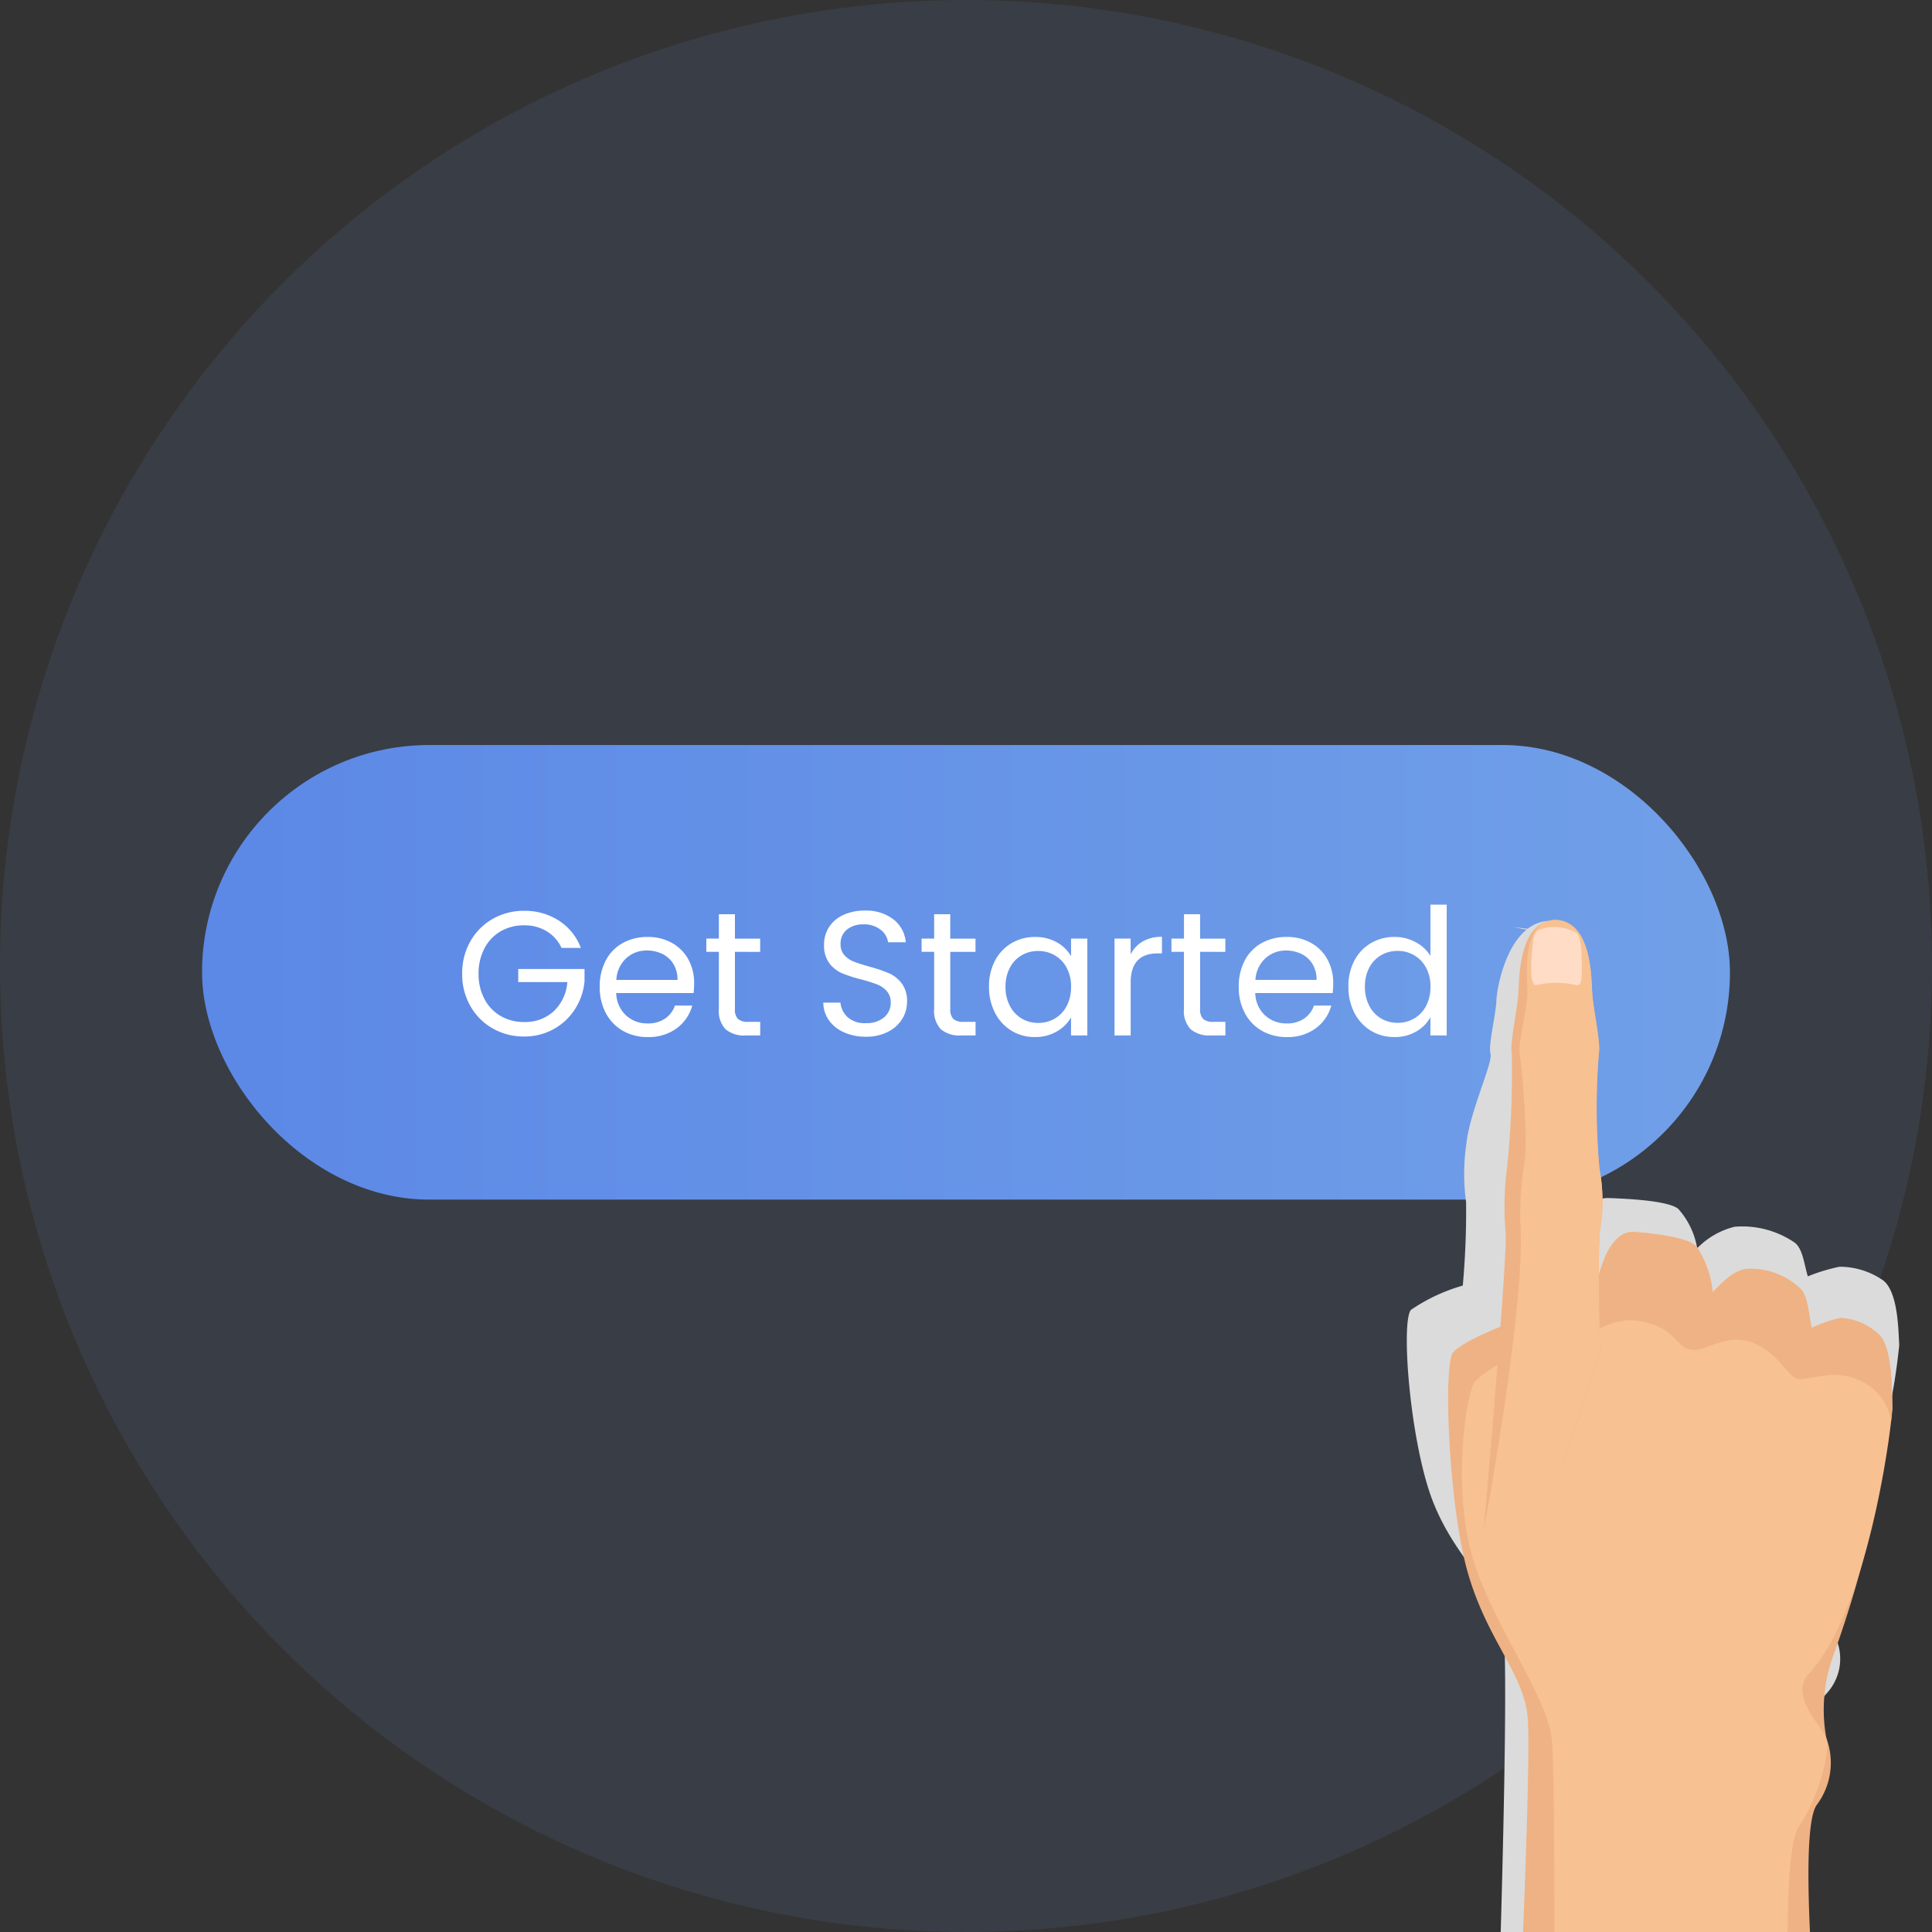 <svg xmlns="http://www.w3.org/2000/svg" xmlns:xlink="http://www.w3.org/1999/xlink" width="153" height="153" viewBox="0 0 153 153">
  <rect x="0" y="0" width="153" height="153" fill="#333333" stroke="none"/>
  <defs>
    <linearGradient id="linear-gradient" x1="-0.094" y1="0.5" x2="1.109" y2="0.5" gradientUnits="objectBoundingBox">
      <stop offset="0" stop-color="#5a86e6"/>
      <stop offset="1" stop-color="#73a2e8"/>
    </linearGradient>
    <clipPath id="clip-path">
      <rect id="Rectangle_17851" data-name="Rectangle 17851" width="39.001" height="80.151" fill="none"/>
    </clipPath>
    <clipPath id="clip-path-3">
      <rect id="Rectangle_17849" data-name="Rectangle 17849" width="39.001" height="80.066" fill="none"/>
    </clipPath>
  </defs>
  <g id="Group_26196" data-name="Group 26196" transform="translate(-469 -403)">
    <circle id="Ellipse_763" data-name="Ellipse 763" cx="76.5" cy="76.5" r="76.5" transform="translate(469 403)" fill="rgba(111,158,232,0.1)"/>
    <g id="Group_1" data-name="Group 1" transform="translate(-762.514 435)">
      <rect id="Rectangle_3" data-name="Rectangle 3" width="121" height="36" rx="18" transform="translate(1247.514 27)" fill="url(#linear-gradient)"/>
      <path id="Path_28096" data-name="Path 28096" d="M8.47-6.93A3.034,3.034,0,0,0,7.294-8.253,3.376,3.376,0,0,0,5.5-8.722a3.638,3.638,0,0,0-1.841.469A3.313,3.313,0,0,0,2.373-6.909,4.217,4.217,0,0,0,1.9-4.886,4.176,4.176,0,0,0,2.373-2.87,3.324,3.324,0,0,0,3.661-1.533,3.638,3.638,0,0,0,5.5-1.064a3.33,3.33,0,0,0,2.352-.854,3.525,3.525,0,0,0,1.078-2.31H5.04V-5.264h5.25v.98a4.845,4.845,0,0,1-.756,2.2A4.672,4.672,0,0,1,7.84-.5,4.747,4.747,0,0,1,5.5.084,4.924,4.924,0,0,1,3.024-.553,4.677,4.677,0,0,1,1.253-2.324,5.053,5.053,0,0,1,.6-4.886a5.091,5.091,0,0,1,.651-2.569A4.663,4.663,0,0,1,3.024-9.233,4.924,4.924,0,0,1,5.5-9.87a4.973,4.973,0,0,1,2.751.77A4.406,4.406,0,0,1,10-6.93Zm10.5,2.8a7.5,7.5,0,0,1-.042.77H12.8a2.48,2.48,0,0,0,.777,1.771,2.471,2.471,0,0,0,1.715.637,2.356,2.356,0,0,0,1.379-.385,2.038,2.038,0,0,0,.777-1.029h1.372a3.3,3.3,0,0,1-1.232,1.8,3.718,3.718,0,0,1-2.3.693,3.878,3.878,0,0,1-1.953-.49,3.468,3.468,0,0,1-1.351-1.393,4.32,4.32,0,0,1-.49-2.093,4.382,4.382,0,0,1,.476-2.086,3.341,3.341,0,0,1,1.337-1.379A3.98,3.98,0,0,1,15.288-7.8a3.85,3.85,0,0,1,1.932.476,3.3,3.3,0,0,1,1.295,1.309A3.863,3.863,0,0,1,18.97-4.13ZM17.654-4.4a2.35,2.35,0,0,0-.322-1.253,2.094,2.094,0,0,0-.875-.8,2.729,2.729,0,0,0-1.225-.273,2.361,2.361,0,0,0-1.645.616A2.51,2.51,0,0,0,12.81-4.4ZM22.2-6.622V-2.1a1.076,1.076,0,0,0,.238.791,1.173,1.173,0,0,0,.826.231h.938V0H23.058a2.285,2.285,0,0,1-1.6-.49A2.1,2.1,0,0,1,20.93-2.1V-6.622h-.994v-1.05h.994V-9.6H22.2v1.932h2v1.05ZM32.578.1a4.174,4.174,0,0,1-1.729-.343,2.881,2.881,0,0,1-1.2-.952A2.439,2.439,0,0,1,29.2-2.6h1.358a1.788,1.788,0,0,0,.567,1.155,2.035,2.035,0,0,0,1.449.469,2.117,2.117,0,0,0,1.435-.455A1.477,1.477,0,0,0,34.538-2.6a1.327,1.327,0,0,0-.308-.91,1.968,1.968,0,0,0-.77-.532,12.031,12.031,0,0,0-1.246-.392,10.973,10.973,0,0,1-1.547-.5,2.491,2.491,0,0,1-.994-.791,2.324,2.324,0,0,1-.413-1.449A2.511,2.511,0,0,1,29.666-8.6a2.645,2.645,0,0,1,1.141-.952,4.017,4.017,0,0,1,1.687-.336,3.533,3.533,0,0,1,2.247.686,2.534,2.534,0,0,1,.987,1.82h-1.4a1.51,1.51,0,0,0-.588-.987,2.089,2.089,0,0,0-1.372-.427,1.988,1.988,0,0,0-1.3.413,1.41,1.41,0,0,0-.5,1.155,1.252,1.252,0,0,0,.3.868,1.94,1.94,0,0,0,.742.511q.441.175,1.239.4a11.637,11.637,0,0,1,1.554.525,2.592,2.592,0,0,1,1.008.8,2.32,2.32,0,0,1,.42,1.463,2.569,2.569,0,0,1-.378,1.344,2.779,2.779,0,0,1-1.12,1.022A3.7,3.7,0,0,1,32.578.1Zm6.678-6.72V-2.1a1.076,1.076,0,0,0,.238.791,1.173,1.173,0,0,0,.826.231h.938V0H40.11a2.285,2.285,0,0,1-1.6-.49,2.1,2.1,0,0,1-.532-1.61V-6.622h-.994v-1.05h.994V-9.6h1.274v1.932h2v1.05Zm3.066,2.758A4.309,4.309,0,0,1,42.8-5.929a3.454,3.454,0,0,1,1.309-1.379,3.59,3.59,0,0,1,1.855-.49,3.4,3.4,0,0,1,1.75.434,2.892,2.892,0,0,1,1.106,1.092v-1.4h1.288V0H48.818V-1.428A3,3,0,0,1,47.691-.315a3.371,3.371,0,0,1-1.743.441,3.478,3.478,0,0,1-1.848-.5,3.535,3.535,0,0,1-1.3-1.414A4.4,4.4,0,0,1,42.322-3.864Zm6.5.014a3.119,3.119,0,0,0-.35-1.512,2.472,2.472,0,0,0-.945-.987,2.574,2.574,0,0,0-1.309-.343,2.578,2.578,0,0,0-1.3.336,2.438,2.438,0,0,0-.938.98,3.119,3.119,0,0,0-.35,1.512,3.191,3.191,0,0,0,.35,1.533,2.476,2.476,0,0,0,.938.994,2.537,2.537,0,0,0,1.3.343,2.574,2.574,0,0,0,1.309-.343,2.461,2.461,0,0,0,.945-.994A3.16,3.16,0,0,0,48.818-3.85Zm4.718-2.576a2.444,2.444,0,0,1,.959-1.022,2.964,2.964,0,0,1,1.519-.364V-6.5h-.336q-2.142,0-2.142,2.324V0H52.262V-7.672h1.274Zm5.5-.2V-2.1a1.076,1.076,0,0,0,.238.791,1.173,1.173,0,0,0,.826.231h.938V0H59.892a2.285,2.285,0,0,1-1.6-.49,2.1,2.1,0,0,1-.532-1.61V-6.622H56.77v-1.05h.994V-9.6h1.274v1.932h2v1.05ZM69.58-4.13a7.5,7.5,0,0,1-.042.77H63.406a2.48,2.48,0,0,0,.777,1.771A2.471,2.471,0,0,0,65.9-.952a2.356,2.356,0,0,0,1.379-.385,2.038,2.038,0,0,0,.777-1.029h1.372a3.3,3.3,0,0,1-1.232,1.8,3.718,3.718,0,0,1-2.3.693,3.878,3.878,0,0,1-1.953-.49,3.468,3.468,0,0,1-1.351-1.393A4.32,4.32,0,0,1,62.1-3.85a4.382,4.382,0,0,1,.476-2.086,3.341,3.341,0,0,1,1.337-1.379A3.98,3.98,0,0,1,65.9-7.8a3.85,3.85,0,0,1,1.932.476,3.3,3.3,0,0,1,1.295,1.309A3.863,3.863,0,0,1,69.58-4.13ZM68.264-4.4a2.35,2.35,0,0,0-.322-1.253,2.094,2.094,0,0,0-.875-.8,2.729,2.729,0,0,0-1.225-.273A2.361,2.361,0,0,0,64.2-6.1,2.51,2.51,0,0,0,63.42-4.4Zm2.52.532a4.309,4.309,0,0,1,.476-2.065,3.454,3.454,0,0,1,1.309-1.379,3.617,3.617,0,0,1,1.869-.49,3.47,3.47,0,0,1,1.666.413A2.98,2.98,0,0,1,77.28-6.3v-4.06h1.288V0H77.28V-1.442A2.981,2.981,0,0,1,76.16-.315a3.334,3.334,0,0,1-1.736.441,3.514,3.514,0,0,1-1.855-.5A3.518,3.518,0,0,1,71.26-1.792,4.4,4.4,0,0,1,70.784-3.864Zm6.5.014a3.119,3.119,0,0,0-.35-1.512,2.472,2.472,0,0,0-.945-.987,2.574,2.574,0,0,0-1.309-.343,2.578,2.578,0,0,0-1.3.336,2.438,2.438,0,0,0-.938.98,3.119,3.119,0,0,0-.35,1.512,3.191,3.191,0,0,0,.35,1.533,2.476,2.476,0,0,0,.938.994,2.537,2.537,0,0,0,1.3.343,2.574,2.574,0,0,0,1.309-.343,2.461,2.461,0,0,0,.945-.994A3.16,3.16,0,0,0,77.28-3.85Z" transform="translate(1267.514 50)" fill="#fff"/>
    </g>
    <g id="Group_26188" data-name="Group 26188" transform="translate(580.403 475.849)">
      <g id="Group_26187" data-name="Group 26187" clip-path="url(#clip-path)">
        <g id="Group_26186" data-name="Group 26186">
          <g id="Group_26185" data-name="Group 26185" clip-path="url(#clip-path)">
            <g id="Group_26184" data-name="Group 26184" transform="translate(0 0.085)" style="mix-blend-mode: multiply;isolation: isolate">
              <g id="Group_26183" data-name="Group 26183">
                <g id="Group_26182" data-name="Group 26182" clip-path="url(#clip-path-3)">
                  <path id="Path_28047" data-name="Path 28047" d="M7.438,80.4h23.78c.158-5.655.638-17.181,1.945-18.8a4.041,4.041,0,0,0,.718-4.684,8.818,8.818,0,0,1,.4-5.652,55.623,55.623,0,0,0,2.349-6.419A49.364,49.364,0,0,0,39,33.949c0-.02,0-.039,0-.056s0-.015,0-.022,0-.026,0-.036a.338.338,0,0,0,0-.042c-.068-.675-.025-4.244-1.38-5.069a6.019,6.019,0,0,0-3.343-1.008,14.071,14.071,0,0,0-2.514.762c-.288-.947-.394-2.157-1.022-2.66a7.344,7.344,0,0,0-4.777-1.27A6.187,6.187,0,0,0,23,26.255a6.2,6.2,0,0,0-1.5-3.126c-.83-.66-4.087-.8-5.467-.853-1.752-.062-2.637,1.731-3.059,3.112a27.56,27.56,0,0,1,.007-3.2,9.388,9.388,0,0,0-.174-4.206,36.879,36.879,0,0,1-.287-8.038c.159-.682-.6-3.066-.712-4.19s3.181-2.821.047-2.81c-.006,0,1.47-2.168.115-1.714l-.122-.014C11.59.859,11.206.332,11.2.333A2.9,2.9,0,0,0,9.58.948L8.429.814l1.057.208C7.715,2.469,7.129,5.754,7.1,6.64c-.044,1.129-.663,3.554-.464,4.225s-1.674,4.67-1.913,7.118A16.47,16.47,0,0,0,4.7,22.6a65.475,65.475,0,0,1-.262,6.607,14.2,14.2,0,0,0-4.1,1.92c-.828.926-.067,10.681,1.779,15.289s5.047,6.77,5.514,9.764c.414,2.646-.071,20.172-.189,24.215" transform="translate(0 -0.333)" fill="#dbdbdb"/>
                </g>
              </g>
            </g>
            <path id="Path_28048" data-name="Path 28048" d="M18.763,152H41.482c-.213-4.555-.205-8.971.523-10.045a5.561,5.561,0,0,0,.771-5.314,12.527,12.527,0,0,1,.515-6.428A89.232,89.232,0,0,0,48,110.459c-.043-.772.09-4.838-1.11-5.823a4.742,4.742,0,0,0-2.987-1.26,10.669,10.669,0,0,0-2.288.784c-.235-1.089-.3-2.471-.851-3.066a5.7,5.7,0,0,0-4.274-1.607c-1.147.1-2.176,1.335-2.716,1.845a8.054,8.054,0,0,0-1.269-3.612c-.731-.78-3.664-1.053-4.907-1.155-2.556-.21-3.192,5.2-3.192,5.2a19.076,19.076,0,0,1-4.259,1.362c-1.114,0-6.171,1.971-6.942,3s-.343,12.171,1.2,17.484,4.371,7.885,4.714,11.313c.185,1.844-.077,9.963-.359,17.072" transform="translate(-9.549 -71.849)" fill="#efb284"/>
            <path id="Path_28049" data-name="Path 28049" d="M24.389,152H42.873c.009-3.817.215-7.354.885-8.343,1.628-2.4,2.512-6.073,2.169-7.016s-2.973-3.382-1.4-5.068c4.885-5.228,6.668-20.343,6.625-21.114s.09-4.838-1.11-5.823a4.741,4.741,0,0,0-2.987-1.26,10.668,10.668,0,0,0-2.287.784c-.235-1.089-.3-2.471-.851-3.066a5.7,5.7,0,0,0-4.274-1.607c-1.147.1-2.176,1.335-2.716,1.845A8.054,8.054,0,0,0,35.66,97.72c-.731-.78-3.664-1.053-4.907-1.155-2.556-.21-3.192,5.2-3.192,5.2s-2.97,3.921-4.084,3.921a11.405,11.405,0,0,0-5.365,2.7c-.771,1.028-1.778,8.528-.236,13.842s5.957,11.056,6.3,14.484c.177,1.771.217,8.853.214,15.285" transform="translate(-12.701 -71.849)" fill="#f7c192"/>
            <path id="Path_28050" data-name="Path 28050" d="M62.018,108.133c-.729-.364-1.521-2.121-3.449-2.828s-3.608.64-4.585.6c-1.543-.064-1.2-1.693-4.221-2.271s-4.435,2.307-6.235.41c-.646.161-.992-.686-1.545-.919a21.013,21.013,0,0,0,4.116-1.356s.636-5.414,3.192-5.2c1.242.1,4.175.375,4.906,1.155a8.051,8.051,0,0,1,1.269,3.612c.54-.509,1.569-1.747,2.716-1.845a5.7,5.7,0,0,1,4.274,1.607c.554.595.617,1.977.851,3.066a10.653,10.653,0,0,1,2.287-.784,4.74,4.74,0,0,1,2.987,1.26c1.2.985,1.067,5.052,1.11,5.823a8.976,8.976,0,0,1-.1,1.069,4.164,4.164,0,0,0-2.641-3.269c-2.057-.964-4.185.248-4.935-.126" transform="translate(-31.239 -71.849)" fill="#efb284"/>
            <path id="Path_28051" data-name="Path 28051" d="M25.562,19.443a71.107,71.107,0,0,0,.355-8.9c-.161-.772.461-3.514.531-4.8s.07-5.648,2.9-5.74l.015,0h.012a.1.1,0,0,1,.015,0c2.826.092,2.827,4.459,2.9,5.74s.692,4.028.53,4.8a53.064,53.064,0,0,0,.046,9.17,13.47,13.47,0,0,1,.046,4.8c-.208,1.543,0,9.77,0,9.77l-2.843,8.645-6.407,5.828s1.975-22.5,1.768-24.044a23.681,23.681,0,0,1,.139-5.267" transform="translate(-17.602 0)" fill="#efb284"/>
            <path id="Path_28052" data-name="Path 28052" d="M26.283,19.443c.369-1.886-.181-8.013-.343-8.784s.531-3.385.6-4.671S25.91.094,28.736,0l.015,0h.012a.094.094,0,0,1,.015,0c2.827.092,2.827,4.459,2.9,5.74s.692,4.028.53,4.8a53.113,53.113,0,0,0,.046,9.17,13.459,13.459,0,0,1,.046,4.8c-.208,1.543,0,9.77,0,9.77l-2.843,8.645-6.615,6.728S26.2,32.195,26.026,24.71a23.873,23.873,0,0,1,.257-5.267" transform="translate(-16.994 0)" fill="#f7c192"/>
            <path id="Path_28053" data-name="Path 28053" d="M42.09,6.812a6.962,6.962,0,0,0-3.214,0c-.578.021-.342-2.378-.278-2.978s.086-1.221.536-1.414a3.482,3.482,0,0,1,2.957.257c.381.3.417,1.7.417,2.582s.015,1.638-.417,1.553" transform="translate(-28.644 -1.64)" fill="#ffdcc5"/>
          </g>
        </g>
      </g>
    </g>
  </g>
</svg>
